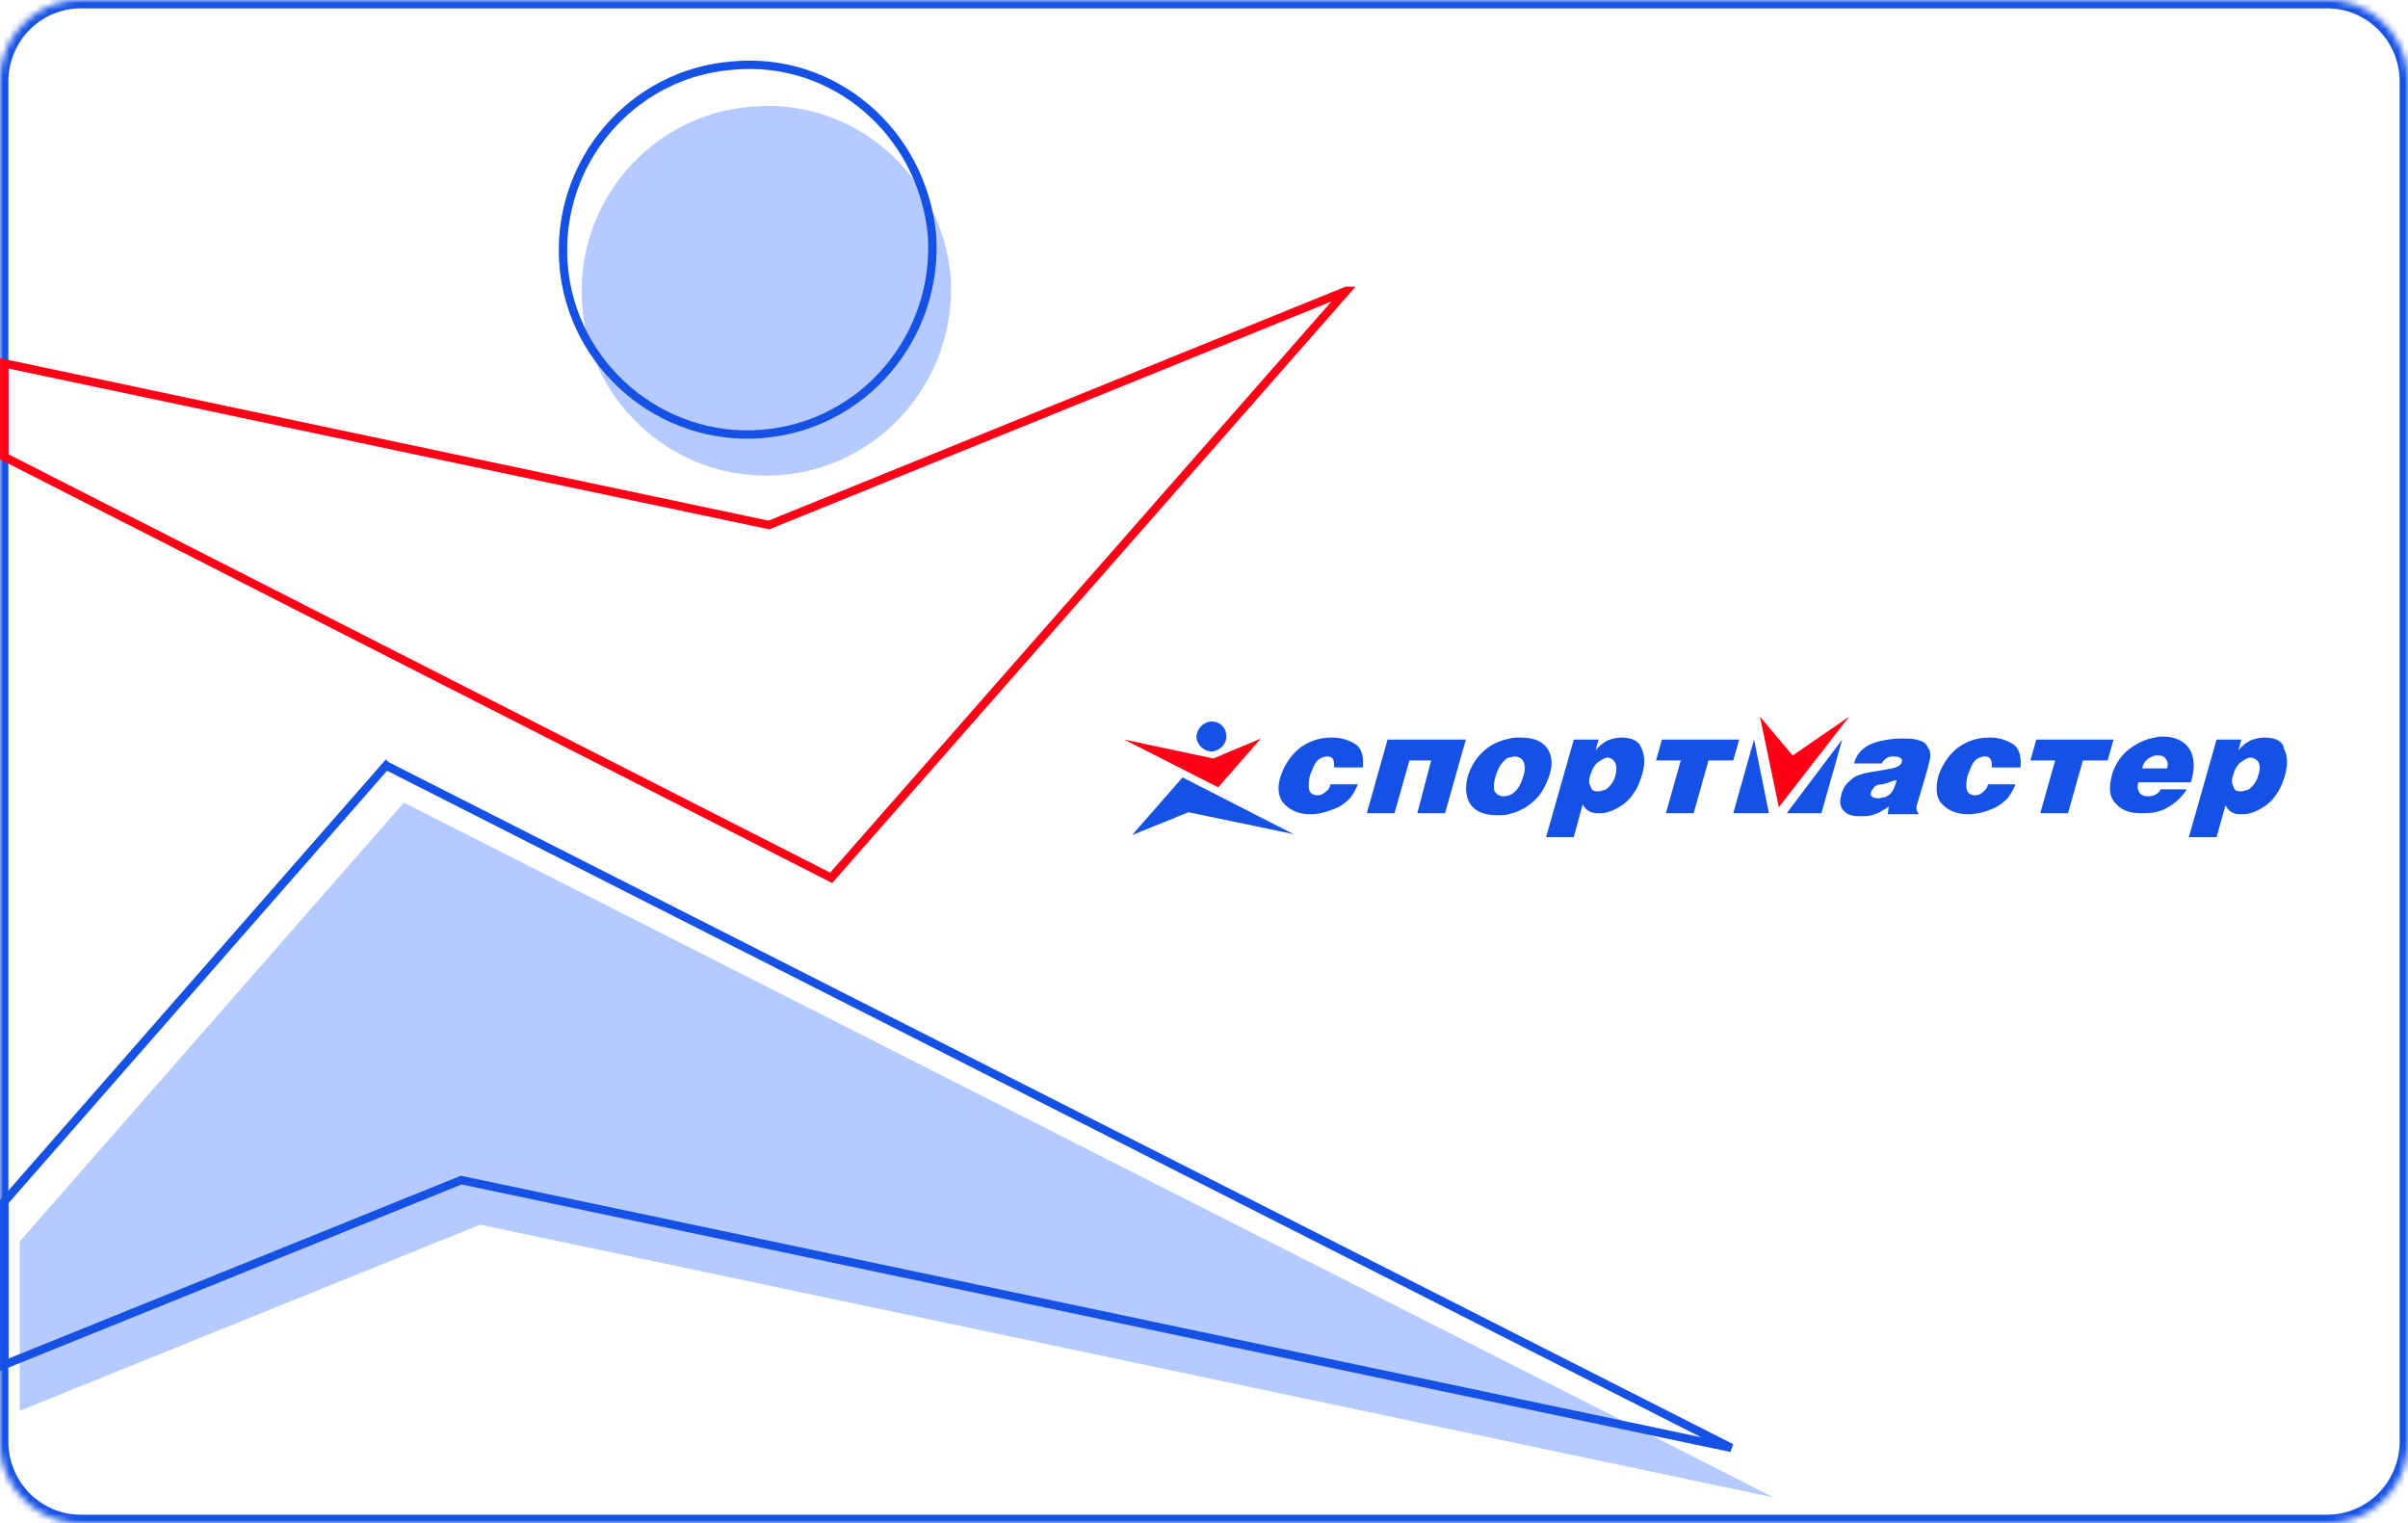 <svg xmlns="http://www.w3.org/2000/svg" fill="none" viewBox="0 0 370 234">
  <g clip-path="url(#a)">
    <mask id="b" fill="#fff">
      <path fill-rule="evenodd" d="M357.568 0c1.633-.003 3.251.32 4.761.95a12.521 12.521 0 0 1 6.73 6.79 12.6 12.6 0 0 1 .941 4.802v208.915a12.604 12.604 0 0 1-.941 4.802 12.518 12.518 0 0 1-2.699 4.07 12.365 12.365 0 0 1-4.032 2.72c-1.509.63-3.127.953-4.761.95L12.433 234a12.301 12.301 0 0 1-4.761-.95 12.516 12.516 0 0 1-6.73-6.791A12.587 12.587 0 0 1 0 221.458V12.542a12.589 12.589 0 0 1 .941-4.8A12.52 12.52 0 0 1 7.671.95c1.51-.63 3.127-.953 4.761-.95h345.136Z" clip-rule="evenodd"/>
    </mask>
    <path stroke="#1551E5" stroke-width="2.574" d="M357.568 0c1.633-.003 3.251.32 4.761.95a12.521 12.521 0 0 1 6.73 6.79 12.6 12.6 0 0 1 .941 4.802v208.915a12.604 12.604 0 0 1-.941 4.802 12.518 12.518 0 0 1-2.699 4.07 12.365 12.365 0 0 1-4.032 2.72c-1.509.63-3.127.953-4.761.95L12.433 234a12.301 12.301 0 0 1-4.761-.95 12.516 12.516 0 0 1-6.73-6.791A12.587 12.587 0 0 1 0 221.458V12.542a12.589 12.589 0 0 1 .941-4.8A12.52 12.52 0 0 1 7.671.95c1.51-.63 3.127-.953 4.761-.95h345.136Z" clip-rule="evenodd" mask="url(#b)"/>
    <path fill="#FF0016" fill-rule="evenodd" d="m193.73 113.471-6.544 7.493-14.457-7.341 13.696 2.906 7.305-3.058Z" clip-rule="evenodd"/>
    <path fill="#1551E5" d="m173.946 128.304 7.761-8.869 17.045 8.716-16.131-3.364-8.675 3.517Zm12.022-17.434c-1.217.153-2.13 1.224-2.13 2.447a2.464 2.464 0 0 0 2.435 2.141c1.218-.152 2.283-1.223 2.131-2.447 0-1.376-1.218-2.294-2.436-2.141Zm48.091 8.411c-.304.918-.608 1.682-1.218 2.294a2.538 2.538 0 0 1-1.825.765c-.609 0-1.065-.306-1.37-.765-.152-.611-.152-1.223.152-2.293.304-.919.609-1.683 1.217-2.295.304-.305.609-.611.914-.611.304 0 .456-.153.761-.153.608 0 1.217.305 1.369.765.305.611.304 1.376 0 2.293Zm3.805-4.129c-.761-1.223-2.131-1.835-4.261-1.835-.609 0-1.066 0-1.675.153-1.369.306-2.587.764-3.652 1.682-1.369 1.071-2.283 2.6-2.739 4.129-.457 1.683-.304 3.059.304 4.129.761 1.224 2.131 1.836 4.261 1.835.609.001 1.218.001 1.675-.152 1.369-.306 2.587-.918 3.499-1.683 1.37-1.07 2.131-2.446 2.74-4.128.608-1.683.456-3.059-.152-4.13Zm93.289.918h.609c.608 0 .913.306 1.064.611.306.306.305.765.153 1.377h-3.805c.153-1.071.914-1.682 1.979-1.988Zm.761 5.352c-.153.306-.761.918-1.826.918-.609 0-1.066-.153-1.37-.612-.304-.459-.304-.918-.152-1.529h8.066c.608-1.988.608-3.67-.153-5.047-.76-1.223-2.13-1.988-4.261-1.988-.304 0-.761 0-1.065.153-1.218.153-2.587.764-3.653 1.529a7.6 7.6 0 0 0-3.043 4.435c-.457 1.836-.304 3.212.609 4.129.912 1.071 2.131 1.53 3.957 1.53.76 0 1.369 0 2.13-.153.608-.152 1.218-.306 1.674-.612 1.217-.611 2.283-1.529 3.196-2.906h-4.109v.153Zm-7.153-7.799h-11.87l-.913 3.212h3.804l-2.283 8.105h4.262l2.282-8.106 3.805.001.913-3.212Zm-34.241 8.258c-.305.306-.762.612-1.066.612-.304 0-.456.153-.761.153-.913-.001-1.369-.306-1.217-.918.152-.305.304-.611.609-.917.304-.153.608-.306.913-.306.304 0 .913-.153 1.217-.306.457-.153.761-.306 1.218-.306-.304.918-.457 1.529-.913 1.988Zm4.413-8.105c-.761-.306-1.674-.306-3.043-.306-.914 0-1.827.153-2.588.306a7.998 7.998 0 0 0-2.283.765c-1.065.611-1.826 1.529-2.13 2.752h4.261c0-.152.152-.152.152-.306.152-.153.456-.458.761-.611.305-.153.609-.153.913-.153.304 0 .609 0 .913.153.304.153.457.458.305.764-.152.459-.761.765-1.522.918-1.522.306-3.653.612-4.262.765-.456.152-1.065.305-1.521.611-.456.306-.761.612-1.218 1.071-.304.459-.608.918-.76 1.682-.305 1.071-.153 1.835.456 2.447.608.612 1.369.764 2.435.765.761 0 1.522 0 2.283-.306.456-.153.76-.306 1.217-.612.305-.152.609-.306.914-.612l-.153 1.224 4.718-.001-.001-.152a1.17 1.17 0 0 1-.303-.765 1.643 1.643 0 0 1 .152-.764l1.522-5.2.456-1.835c0-.459 0-1.071-.304-1.377-.305-.764-.761-1.07-1.37-1.223Zm-40.481 3.059h3.804l-2.282 8.105h4.261l2.283-8.106h3.804l.913-3.211h-11.87l-.913 3.212Zm-6.239 2.293c-.153.765-.609 1.377-1.066 1.836-.304.305-.609.459-.913.459-.304.152-.457.152-.761.153-.609 0-.913-.153-1.066-.765-.303-.459-.304-1.071.001-1.835.304-1.071.76-1.53 1.065-1.836.305-.153.761-.611 1.522-.765 1.065.154 1.674 1.07 1.218 2.753Zm.912-5.811c-.608 0-1.369.153-2.13.459-.305.153-.457.305-.761.458-.304.306-.761.613-1.065 1.071l.456-1.682h-3.804l-4.261 14.987h4.26l1.37-5.046c.457.917 1.218 1.376 2.283 1.376h.761c1.065-.153 2.13-.612 3.196-1.376a6.527 6.527 0 0 0 1.674-1.836c.456-.611.913-1.682 1.217-2.752.457-1.529.457-2.906-.152-4.13-.304-.918-1.37-1.529-3.044-1.53m-35.915.307-3.196 11.317h4.261l2.283-8.105 3.348-.001-2.131 8.106h4.262l3.196-11.317H213.21Z"/>
    <path fill="#FF0016" fill-rule="evenodd" d="m270.432 110.105 2.891 13.917 10.805-13.916-8.675 5.964-5.021-5.965Z" clip-rule="evenodd"/>
    <path fill="#1551E5" d="m269.518 113.623-3.196 11.318 5.479-.001-2.283-11.317Zm13.545 0-8.523 11.317h5.326l3.197-11.317Zm63.917 5.506c-.152.765-.608 1.376-1.065 1.835-.304.305-.609.458-.914.459-.304.153-.456.152-.761.152-.608 0-.913-.153-1.065-.764-.304-.459-.304-1.071 0-1.836.305-1.07.761-1.529 1.066-1.835.304-.152.76-.611 1.522-.764 1.217.153 1.826 1.07 1.217 2.753Zm.913-5.812c-.609 0-1.37.153-2.13.459-.305.153-.457.306-.762.459-.303.306-.761.612-1.065 1.07l.457-1.682h-3.805l-4.261 14.988 4.261-.001 1.37-4.894c.457.918 1.217 1.377 2.283 1.377h.76c1.066-.153 2.131-.612 3.196-1.377a6.479 6.479 0 0 0 1.674-1.835c.457-.612.914-1.682 1.218-2.753.456-1.529.457-2.905-.153-4.128-.151-1.071-1.217-1.683-3.043-1.683Zm-43.068 8.258c-.304.306-.761.613-1.37.612-.608 0-1.065-.306-1.217-.764-.152-.459-.152-1.377.152-2.447.152-.306.457-1.224.761-1.682a1.83 1.83 0 0 1 .761-.766c.304-.152.609-.305 1.065-.305.457.001.761.153.913.459.152.305.152.764.152 1.223h4.414c.153-1.529-.152-2.906-1.065-3.517-.914-.612-2.131-1.071-3.653-1.071-1.826 0-3.348.459-4.87 1.529-1.37 1.071-2.435 2.6-3.044 4.436-.456 1.835-.304 3.364.609 4.281.913.918 2.131 1.53 3.957 1.53 1.522 0 3.043-.459 4.261-1.071.609-.306 1.218-.765 1.826-1.376a9.727 9.727 0 0 0 1.217-2.141h-4.26c0 .459-.305.765-.609 1.07Zm-101.051 0c-.304.306-.76.612-1.369.612s-1.066-.306-1.217-.764c-.153-.459-.153-1.377.152-2.447.152-.306.456-1.224.76-1.683.172-.325.437-.591.761-.764.304-.153.609-.306 1.066-.306.456 0 .76.153.912.459.153.305.153.764.153 1.223h4.413c.153-1.529-.152-2.906-1.065-3.517-.914-.612-2.131-1.071-3.652-1.071-1.827 0-3.349.459-4.87 1.529-1.37 1.07-2.436 2.6-3.044 4.435-.609 1.836-.304 3.365.609 4.282.912.918 2.13 1.53 3.957 1.53 1.521 0 2.891-.459 4.26-1.07.609-.306 1.218-.765 1.827-1.377a9.767 9.767 0 0 0 1.217-2.141h-4.261c.001.459-.304.918-.609 1.07Z"/>
    <path fill="#B5CAFF" fill-rule="evenodd" d="M115.331 16.41c-15.371 1.223-27.09 14.834-25.872 30.586 1.218 15.446 14.914 27.222 30.437 25.998 15.675-1.223 27.241-14.987 26.176-30.587-1.522-15.752-15.066-27.527-30.741-25.997Z" clip-rule="evenodd"/>
    <path stroke="#1551E5" stroke-width="1.287" d="M112.464 10.088c-15.371 1.223-27.09 14.834-25.872 30.586 1.218 15.446 14.914 27.222 30.437 25.998 15.675-1.223 27.241-14.987 26.176-30.586-1.522-15.752-15.066-27.528-30.741-25.998Z" clip-rule="evenodd"/>
    <path stroke="#FF0016" stroke-width="1.287" d="m206.864 44.693-79.149 90.173L.654 70.186V55.824L118.14 80.656l88.722-35.963h.001Z" clip-rule="evenodd"/>
    <path fill="#B5CAFF" fill-rule="evenodd" d="M62.066 123.309 3.018 190.753v25.998l70.766-28.598 198.753 41.904-210.47-106.748Z" clip-rule="evenodd"/>
    <path stroke="#1551E5" stroke-width="1.287" d="m59.32 117.613 206.705 104.838-195.154-41.145L.654 209.682v-25.061l58.666-67.008Z" clip-rule="evenodd"/>
  </g>
</svg>
